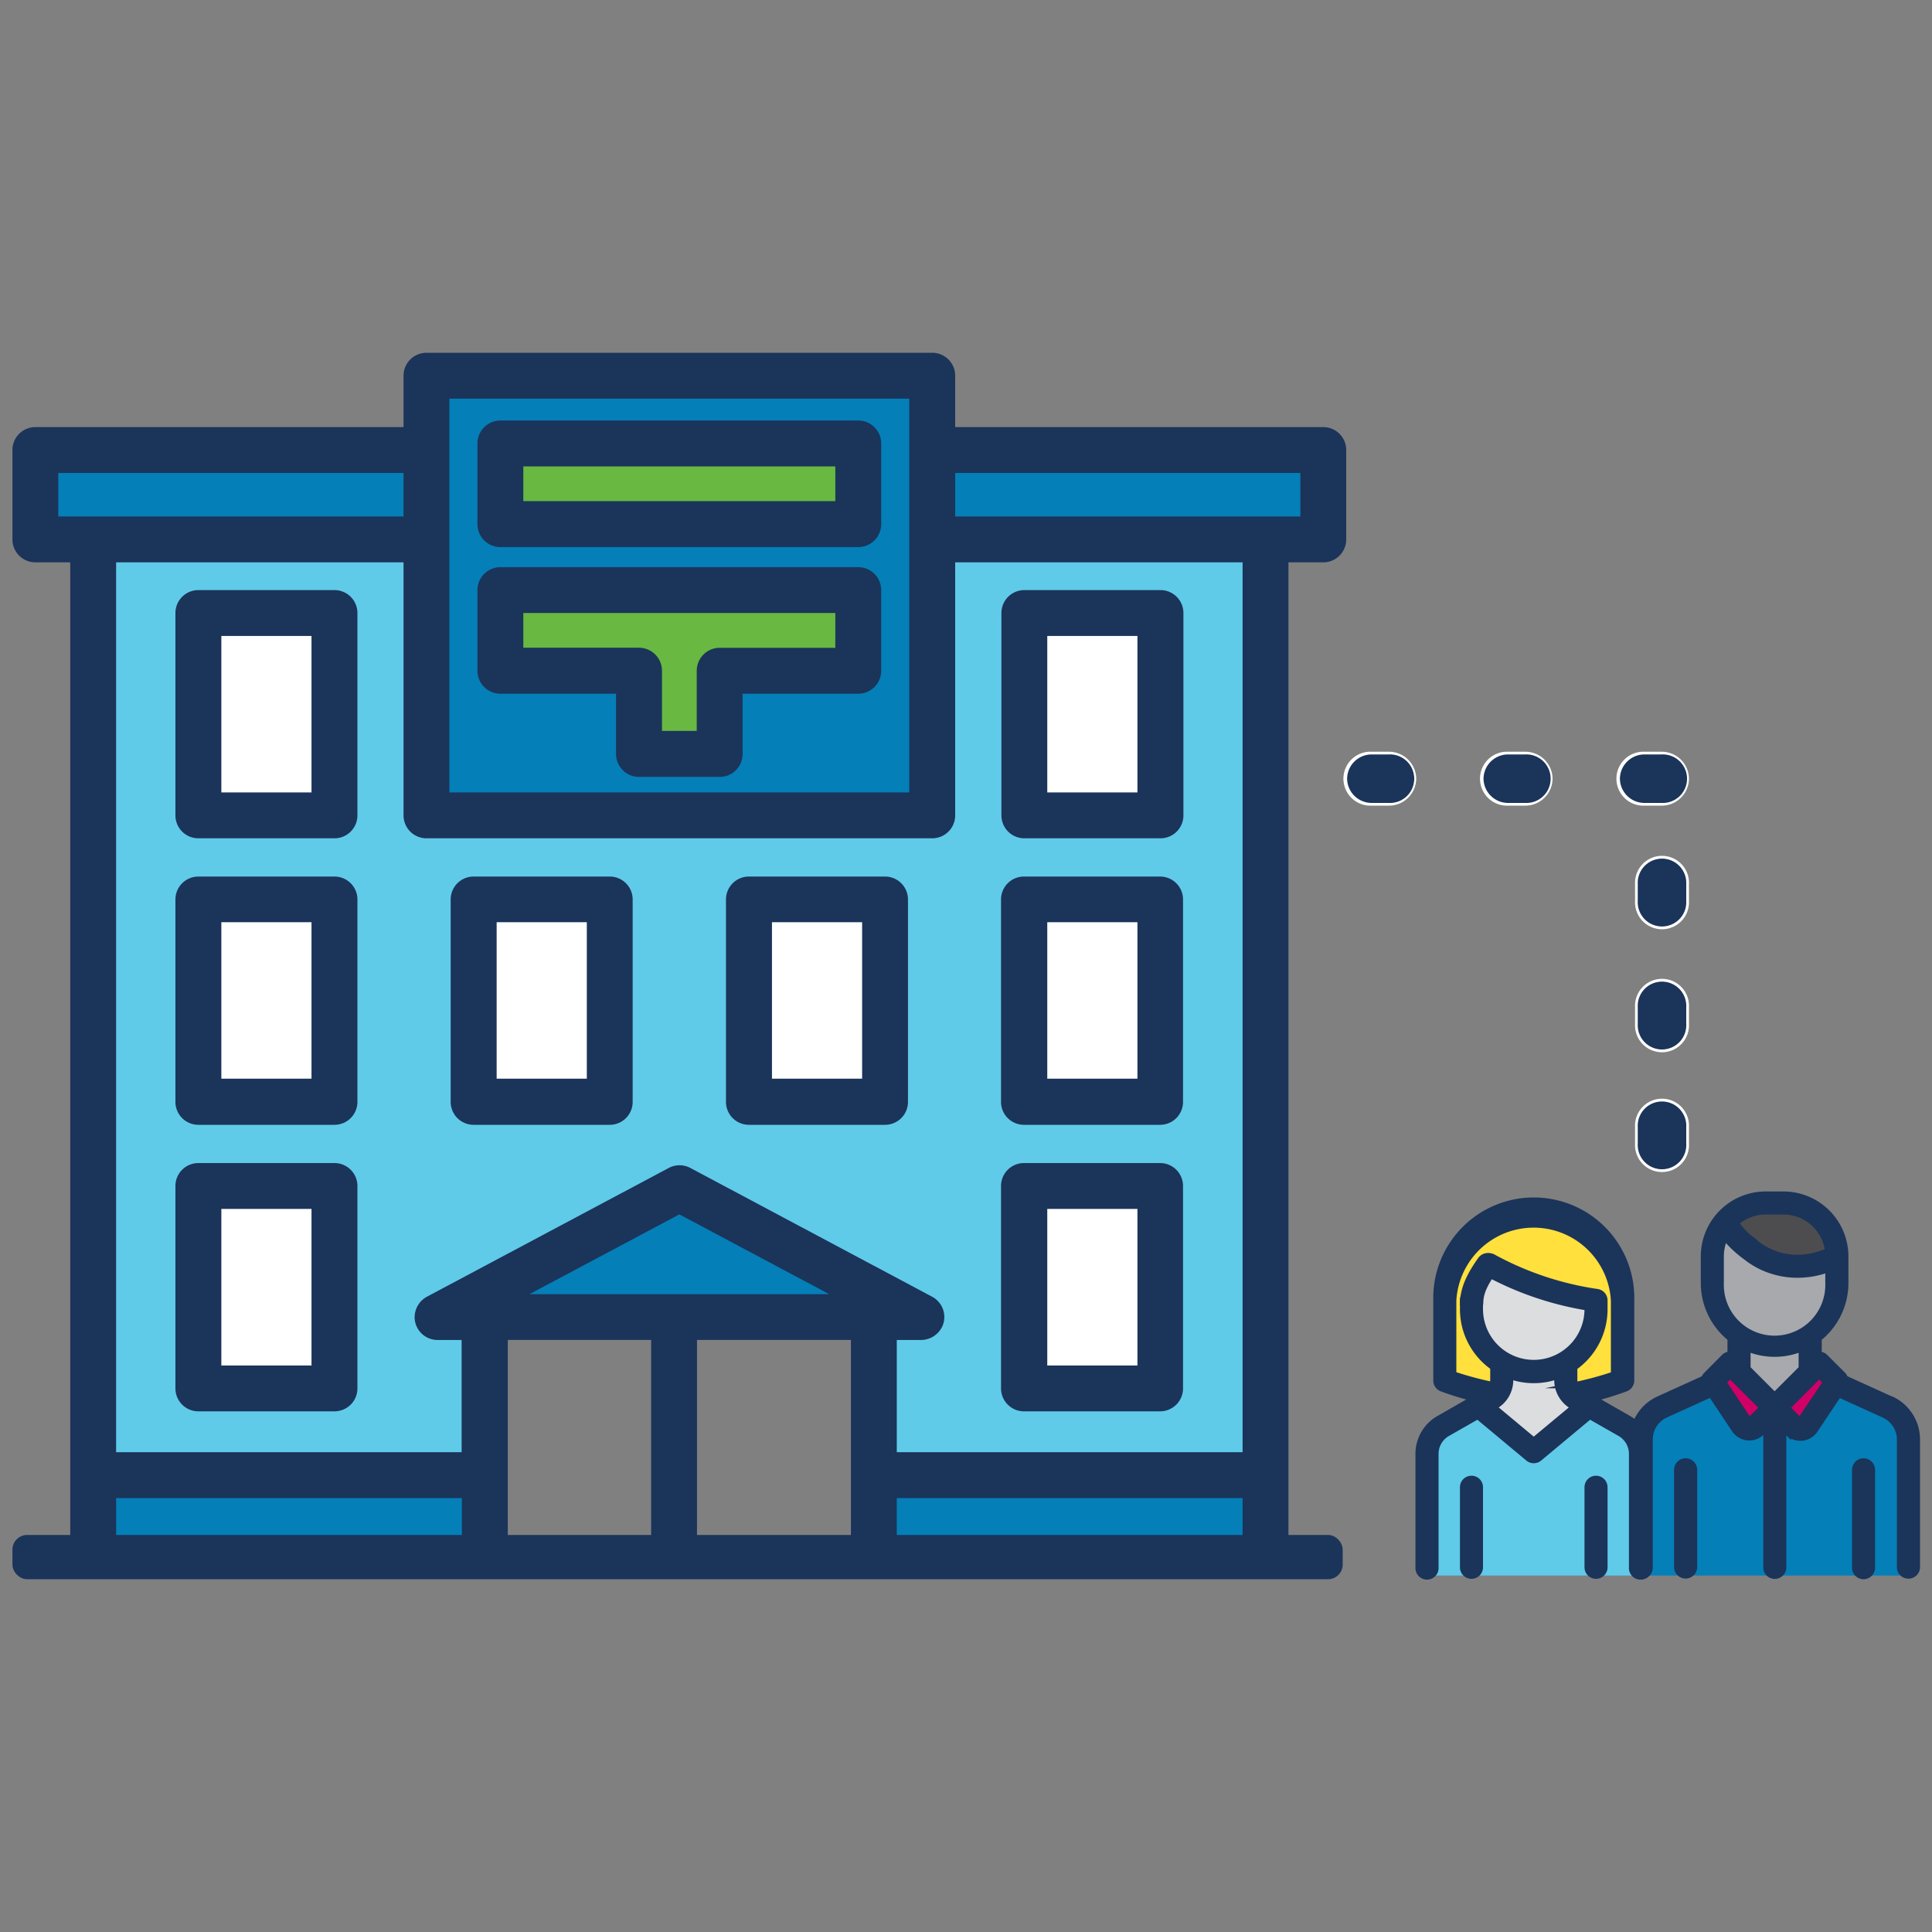 <?xml version="1.0" encoding="UTF-8"?> <svg xmlns="http://www.w3.org/2000/svg" id="Layer_1" data-name="Layer 1" viewBox="0 0 300 300"><rect x="0" y="0" width="300" height="300" fill="#808080" stroke="none"/><defs><style>.cls-1,.cls-8{fill:#1b345a;}.cls-2,.cls-5{fill:#fff;}.cls-12,.cls-3{fill:#047fb8;}.cls-13,.cls-14,.cls-17,.cls-3,.cls-4,.cls-5,.cls-6,.cls-7,.cls-8,.cls-9{stroke:#1b345a;stroke-miterlimit:10;}.cls-11,.cls-4{fill:#60cae9;}.cls-6{fill:#68b842;}.cls-7{fill:#1a345a;}.cls-10,.cls-9{fill:#a7a9ac;}.cls-13,.cls-15{fill:#ffe03c;}.cls-14{fill:#dcddde;}.cls-16{fill:#d10066;}.cls-17{fill:#4d4d4f;}</style></defs><title>website_icons</title><path class="cls-1" d="M236.82,116.94h-2.61a4,4,0,1,0,0,8h2.61a4,4,0,1,0,0-8Z"></path><path class="cls-2" d="M241.08,120.91a4.23,4.23,0,0,1-4.26,4.19h-2.61a4.19,4.19,0,1,1,0-8.37h2.61A4.23,4.23,0,0,1,241.08,120.91Zm-10.72,0a3.82,3.82,0,0,0,3.85,3.77h2.61a3.77,3.77,0,1,0,0-7.53h-2.61A3.81,3.81,0,0,0,230.36,120.91Z"></path><path class="cls-1" d="M215.64,116.94H213a4,4,0,1,0,0,8h2.61a4,4,0,1,0,0-8Z"></path><path class="cls-2" d="M219.91,120.91a4.24,4.24,0,0,1-4.27,4.19H213a4.19,4.19,0,1,1,0-8.37h2.61A4.24,4.24,0,0,1,219.91,120.91Zm-10.73,0a3.82,3.82,0,0,0,3.85,3.77h2.61a3.77,3.77,0,1,0,0-7.53H213A3.81,3.81,0,0,0,209.18,120.91Z"></path><path class="cls-1" d="M258,116.94h-2.61a4,4,0,1,0,0,8H258a4,4,0,1,0,0-8Z"></path><path class="cls-2" d="M262.26,120.91A4.23,4.23,0,0,1,258,125.1h-2.61a4.19,4.19,0,1,1,0-8.37H258A4.23,4.23,0,0,1,262.26,120.91Zm-10.72,0a3.81,3.81,0,0,0,3.84,3.77H258a3.77,3.77,0,1,0,0-7.53h-2.61A3.81,3.81,0,0,0,251.54,120.91Z"></path><path class="cls-1" d="M262.05,139.9v-2.61a4,4,0,1,0-8,0v2.61a4,4,0,1,0,8,0Z"></path><path class="cls-2" d="M262.26,137.29v2.61a4.19,4.19,0,1,1-8.37,0v-2.61a4.19,4.19,0,1,1,8.37,0Zm-7.95,2.61a3.77,3.77,0,1,0,7.53,0v-2.61a3.77,3.77,0,1,0-7.53,0Z"></path><path class="cls-1" d="M262.05,159v-2.61a4,4,0,1,0-8,0V159a4,4,0,1,0,8,0Z"></path><path class="cls-2" d="M262.26,156.36V159a4.19,4.19,0,1,1-8.37,0v-2.61a4.19,4.19,0,1,1,8.37,0ZM254.31,159a3.77,3.77,0,1,0,7.53,0v-2.61a3.77,3.77,0,1,0-7.53,0Z"></path><path class="cls-1" d="M262.05,177.56V175a4,4,0,1,0-8,0v2.6a4,4,0,1,0,8,0Z"></path><path class="cls-2" d="M262.26,175v2.6a4.19,4.19,0,1,1-8.37,0V175a4.19,4.19,0,1,1,8.37,0Zm-7.95,2.6a3.77,3.77,0,1,0,7.53,0V175a3.77,3.77,0,1,0-7.53,0Z"></path><polygon class="cls-3" points="142.9 205.72 70.18 205.72 105.96 183.88 142.9 205.72"></polygon><polygon class="cls-4" points="146.39 83.12 146.39 125.87 65.84 125.87 65.84 84.67 13.8 84.67 13.8 229.03 65.84 229.03 65.84 227.79 72.97 227.79 72.97 200.84 103.19 185.04 106.87 185.04 137.09 200.84 137.09 227.79 146.39 227.79 146.39 229.65 196.26 229.65 196.26 83.12 146.39 83.12"></polygon><rect class="cls-5" x="31.84" y="96.52" width="19.75" height="30.2"></rect><rect class="cls-5" x="30.92" y="140.43" width="21.38" height="30.44"></rect><rect class="cls-5" x="31.84" y="184.81" width="20.91" height="29.51"></rect><rect class="cls-5" x="73.9" y="140.9" width="21.38" height="30.44"></rect><rect class="cls-5" x="117.11" y="141.59" width="19.75" height="29.74"></rect><rect class="cls-5" x="160.79" y="97.91" width="19.75" height="27.42"></rect><rect class="cls-5" x="160.33" y="140.9" width="20.21" height="30.44"></rect><rect class="cls-5" x="159.63" y="185.51" width="20.91" height="30.2"></rect><rect class="cls-3" x="67.16" y="59.11" width="77.37" height="67.84"></rect><rect class="cls-6" x="79.71" y="70.73" width="55.76" height="10.69"></rect><polygon class="cls-6" points="132.21 92.81 132.21 103.49 113.39 103.49 113.39 116.97 98.29 116.97 98.29 103.49 76.45 103.49 76.45 92.81 132.21 92.81"></polygon><rect class="cls-3" x="14.65" y="228.95" width="60.41" height="15.1"></rect><rect class="cls-3" x="136.86" y="230.12" width="58.78" height="13.71"></rect><rect class="cls-3" x="5.59" y="70.27" width="59.94" height="14.87"></rect><rect class="cls-3" x="144.99" y="70.27" width="59.94" height="14.87"></rect><path class="cls-7" d="M51.93,92.13H30.8a3.06,3.06,0,0,0-3.06,3.06v31.42a3.06,3.06,0,0,0,3.06,3.06H51.93A3.06,3.06,0,0,0,55,126.61V95.19a3.06,3.06,0,0,0-3.07-3.06Zm-3.06,31.42h-15V98.25h15Zm0,0"></path><path class="cls-7" d="M180.18,92.13H159A3.06,3.06,0,0,0,156,95.19v31.42a3.06,3.06,0,0,0,3.06,3.06h21.14a3.06,3.06,0,0,0,3.06-3.06V95.19a3.06,3.06,0,0,0-3.06-3.06Zm-3.06,31.42h-15V98.25h15Zm0,0"></path><path class="cls-7" d="M180.18,136.61H159a3.06,3.06,0,0,0-3.06,3.06V171.1a3.06,3.06,0,0,0,3.06,3.06h21.14a3.06,3.06,0,0,0,3.06-3.06V139.67a3.06,3.06,0,0,0-3.06-3.06ZM177.12,168h-15v-25.3h15Zm0,0"></path><path class="cls-7" d="M51.93,136.61H30.8a3.06,3.06,0,0,0-3.06,3.06V171.1a3.06,3.06,0,0,0,3.06,3.06H51.93A3.06,3.06,0,0,0,55,171.1V139.67a3.06,3.06,0,0,0-3.07-3.06ZM48.87,168h-15v-25.3h15Zm0,0"></path><path class="cls-7" d="M137.43,136.61H116.29a3.06,3.06,0,0,0-3.06,3.06V171.1a3.06,3.06,0,0,0,3.06,3.06h21.14a3.06,3.06,0,0,0,3.06-3.06V139.67a3.06,3.06,0,0,0-3.06-3.06ZM134.37,168h-15v-25.3h15Zm0,0"></path><path class="cls-7" d="M94.68,136.61H73.54a3.06,3.06,0,0,0-3.06,3.06V171.1a3.06,3.06,0,0,0,3.06,3.06H94.68a3.06,3.06,0,0,0,3.06-3.06V139.67a3.06,3.06,0,0,0-3.06-3.06ZM91.62,168h-15v-25.3h15Zm0,0"></path><path class="cls-7" d="M180.18,181.1H159a3.06,3.06,0,0,0-3.06,3.06v31.43a3.06,3.06,0,0,0,3.06,3.06h21.14a3.06,3.06,0,0,0,3.06-3.06V184.16a3.06,3.06,0,0,0-3.06-3.06Zm-3.06,31.43h-15V187.22h15Zm0,0"></path><path class="cls-7" d="M51.93,181.1H30.8a3.06,3.06,0,0,0-3.06,3.06v31.43a3.06,3.06,0,0,0,3.06,3.06H51.93A3.06,3.06,0,0,0,55,215.59V184.16a3.06,3.06,0,0,0-3.07-3.06Zm-3.06,31.43h-15V187.22h15Zm0,0"></path><path class="cls-7" d="M133.27,65.8H77.7a3.06,3.06,0,0,0-3.06,3.06V81.38a3.06,3.06,0,0,0,3.06,3.07h55.57a3.06,3.06,0,0,0,3.06-3.07V68.86a3.06,3.06,0,0,0-3.06-3.06Zm-3.06,12.52H80.76v-6.4h49.45v6.4Zm0,0"></path><path class="cls-7" d="M133.27,88.57H77.7a3.06,3.06,0,0,0-3.06,3.06v12.53a3.06,3.06,0,0,0,3.06,3.06H96.16v9.86a3.07,3.07,0,0,0,3.07,3.06h12.52a3.06,3.06,0,0,0,3.06-3.06v-9.86h18.46a3.06,3.06,0,0,0,3.06-3.06V91.63a3.06,3.06,0,0,0-3.06-3.06Zm-3.06,12.52H111.75a3.07,3.07,0,0,0-3.06,3.07V114h-6.4v-9.85a3.07,3.07,0,0,0-3.06-3.07H80.76v-6.4h49.45Zm0,0"></path><path class="cls-7" d="M203.08,243.45c0-1.69-1.82-3.06-3.51-3.06h0V86.82h5.91a3.06,3.06,0,0,0,3.06-3.06V69.88a3.06,3.06,0,0,0-3.06-3.06H156.61a3.06,3.06,0,0,0,0,6.12h45.81V80.7h-54.6V72.94h20.74a3.06,3.06,0,0,0,0-6.12H147.82V58.34a3.06,3.06,0,0,0-3.07-3.06H66.22a3.06,3.06,0,0,0-3.06,3.06v8.48H5.49a3.06,3.06,0,0,0-3.06,3.06V83.76a3.06,3.06,0,0,0,3.06,3.06h5.92V230.27c0,1.69,1.37-3.14,3.06-3.14a3.06,3.06,0,0,0,3.06-3.06V86.82H63.16v39.79a3.06,3.06,0,0,0,3.06,3.06h78.53a3.06,3.06,0,0,0,3.07-3.06V86.82h45.63V226h-54.7V207.57h4.17a3.17,3.17,0,0,0,3-1.94,3.07,3.07,0,0,0-1.41-3.83l-37.55-20a3.06,3.06,0,0,0-2.88,0L66.61,201.75a3.14,3.14,0,0,0-1.71,3.1,3.06,3.06,0,0,0,3,2.72h4.28V226H17.53V212.24a3.06,3.06,0,1,0-6.12,0v28.15h0c-1.69,0-1.16,1.37-1.16,3.06ZM63.16,80.7H8.55V72.94H63.16Zm78.53-10.85v53.7H69.28V83.77h0V69.88h0V61.4h72.41Zm-2.94,162.27h54.7v8.27h-54.7Zm-6.12,8.27h-24.9V207.56h24.9ZM105.49,188l25.28,13.46H80.2ZM78.35,207.56h23.26v32.83H78.35ZM17.53,232.12H72.22v8.27H17.53Z"></path><rect class="cls-8" x="2.43" y="238.85" width="205.56" height="5.87" rx="1.76"></rect><rect class="cls-9" x="266.14" y="187.08" width="18.86" height="21.2" rx="8.72"></rect><polygon class="cls-10" points="278.6 214.93 275.33 217.92 271.73 214.93 270.15 211.39 271.73 205.54 278.6 205.54 280.96 211.7 278.6 214.93"></polygon><polygon class="cls-11" points="254.85 244.65 221.54 244.65 221.54 223.49 229.82 217.64 237.85 224.72 247.33 217.64 254.29 222.99 254.85 244.65"></polygon><polygon class="cls-12" points="296.26 244.65 254.35 244.65 254.35 221.51 264.76 215.11 275.56 220.04 286.8 215.11 295.56 220.97 296.26 244.65"></polygon><path class="cls-13" d="M224.82,215.11V199.32a10.52,10.52,0,0,1,10.49-10.49h6a10.52,10.52,0,0,1,10.49,10.49v15.79"></path><circle class="cls-14" cx="238.16" cy="202.68" r="9.85"></circle><rect class="cls-15" x="231.12" y="189.74" width="19.92" height="10.61" rx="4.91" transform="translate(86.69 -73.89) rotate(21.17)"></rect><polygon class="cls-14" points="242.63 221.91 238.16 224.9 233.24 221.91 231.09 218.38 233.24 212.53 242.63 212.53 245.86 218.69 242.63 221.91"></polygon><path class="cls-8" d="M228.49,229.65a1.29,1.29,0,0,0-1.29,1.29v12.43a1.29,1.29,0,1,0,2.58,0V230.94a1.29,1.29,0,0,0-1.29-1.29Zm0,0"></path><path class="cls-8" d="M247.83,229.65a1.29,1.29,0,0,0-1.29,1.29v12.43a1.29,1.29,0,1,0,2.58,0V230.94a1.29,1.29,0,0,0-1.29-1.29Zm0,0"></path><path class="cls-8" d="M252.87,220.31l-5.54-3.17a46.32,46.32,0,0,0,5.11-1.57,1.29,1.29,0,0,0,.83-1.2V201.94a15.11,15.11,0,1,0-30.21,0v12.43a1.29,1.29,0,0,0,.82,1.2,48.09,48.09,0,0,0,5.11,1.57l-5.54,3.17a6.26,6.26,0,0,0-3.16,5.44v17.62a1.3,1.3,0,1,0,2.59,0V225.75a3.7,3.7,0,0,1,1.85-3.2l4.73-2.7,7.87,6.56a1.3,1.3,0,0,0,1.66,0l7.87-6.56,4.73,2.7a3.7,3.7,0,0,1,1.85,3.2v17.62a1.3,1.3,0,1,0,2.59,0V225.75a6.26,6.26,0,0,0-3.16-5.44Zm-14.71,3.42-6.3-5.25.3-.17a4.62,4.62,0,0,0,2.32-4v-.67a10.9,10.9,0,0,0,7.36,0v.67a4.62,4.62,0,0,0,2.32,4l.31.17Zm6.44-8.62a2,2,0,0,1-.17-.8v-2a11,11,0,0,0,4.69-9v-1.38a1.29,1.29,0,0,0-1.11-1.28h0a48.08,48.08,0,0,1-16.09-5.36,1.29,1.29,0,0,0-1.33,2.22A49.48,49.48,0,0,0,246.54,203v.28a8.38,8.38,0,0,1-16.76,0v-1.38a1.29,1.29,0,1,0-2.58,0v1.38a10.94,10.94,0,0,0,4.7,9v2a2.16,2.16,0,0,1-.17.8,52,52,0,0,1-6.09-1.65V201.94a12.52,12.52,0,0,1,25,0v11.52a51.7,51.7,0,0,1-6.08,1.65Zm0,0"></path><path class="cls-8" d="M229.93,195.65c-1.38,1.95-2.67,4.17-2.72,6.61a1.31,1.31,0,0,0,2.62,0c0-1.95,1.27-3.75,2.36-5.29,1-1.38-1.29-2.69-2.26-1.32Z"></path><rect class="cls-16" x="267.68" y="212.21" width="4.95" height="9.05" transform="translate(-74.13 254.51) rotate(-45)"></rect><rect class="cls-16" x="278.49" y="212.54" width="4.95" height="9.05" transform="translate(326.15 569.21) rotate(-135)"></rect><ellipse class="cls-17" cx="276.88" cy="192.15" rx="4.64" ry="8.4" transform="translate(8.44 395.92) rotate(-71.96)"></ellipse><path class="cls-8" d="M293.57,217.3l-7.1-3.23a1.28,1.28,0,0,0-.33-.56l-2.76-2.76a1.29,1.29,0,0,0-1-.38V207.8a10.94,10.94,0,0,0,4.14-8.57v-4.14a9.59,9.59,0,0,0-9.58-9.58h-2.76a9.58,9.58,0,0,0-9.58,9.58v4.14a10.94,10.94,0,0,0,4.14,8.57v2.57a1.28,1.28,0,0,0-1,.38L265,213.51a1.28,1.28,0,0,0-.33.56l-7.11,3.23a6.84,6.84,0,0,0-4,6.21v19.92a1.29,1.29,0,0,0,2.58,0V223.51a4.26,4.26,0,0,1,2.48-3.86l7.07-3.21L269.4,222a2.71,2.71,0,0,0,2,1.17l.26,0a2.66,2.66,0,0,0,1.89-.79l.75-.74v21.74a1.29,1.29,0,1,0,2.58,0V221.69l.75.74a2.63,2.63,0,0,0,1.88.79l.27,0a2.67,2.67,0,0,0,2-1.17l3.73-5.59,7.06,3.21a4.25,4.25,0,0,1,2.48,3.86v19.92a1.3,1.3,0,0,0,2.59,0V223.51a6.83,6.83,0,0,0-4-6.21Zm-26.39-18.07v-4.14a7,7,0,0,1,7-7h2.76a7,7,0,0,1,6.95,6.19c-6.88,3-11.36-1.3-11.57-1.49a1.29,1.29,0,1,0-1.82,1.83,12.49,12.49,0,0,0,4.28,2.55,12.88,12.88,0,0,0,4.34.74,13.91,13.91,0,0,0,4.81-.87v2.19a8.38,8.38,0,1,1-16.75,0Zm4.51,21.38a.2.2,0,0,1-.07,0,.09.09,0,0,1-.07,0l-4-6,1.1-1.1,5.08,5.08Zm3.87-3.87-4.23-4.23v-3.17a11,11,0,0,0,8.46,0v3.17Zm4,3.85s0,0-.06,0a.21.21,0,0,1-.08,0l-2-2,5.07-5.08,1.1,1.1Zm0,0"></path><path class="cls-8" d="M261.75,226.94a1.3,1.3,0,0,0-1.3,1.3v15.19a1.3,1.3,0,0,0,2.59,0V228.24a1.3,1.3,0,0,0-1.29-1.3Zm0,0"></path><path class="cls-8" d="M289.37,226.94a1.3,1.3,0,0,0-1.29,1.3v15.19a1.29,1.29,0,1,0,2.58,0V228.24a1.3,1.3,0,0,0-1.29-1.3Zm0,0"></path><path class="cls-8" d="M272.13,192.63a11.43,11.43,0,0,1-2.62-2.71,1.36,1.36,0,0,0-1.78-.52,1.32,1.32,0,0,0-.52,1.78,15.2,15.2,0,0,0,3.53,3.67,1.32,1.32,0,0,0,1.81-.42,1.33,1.33,0,0,0-.42-1.8Z"></path></svg> 